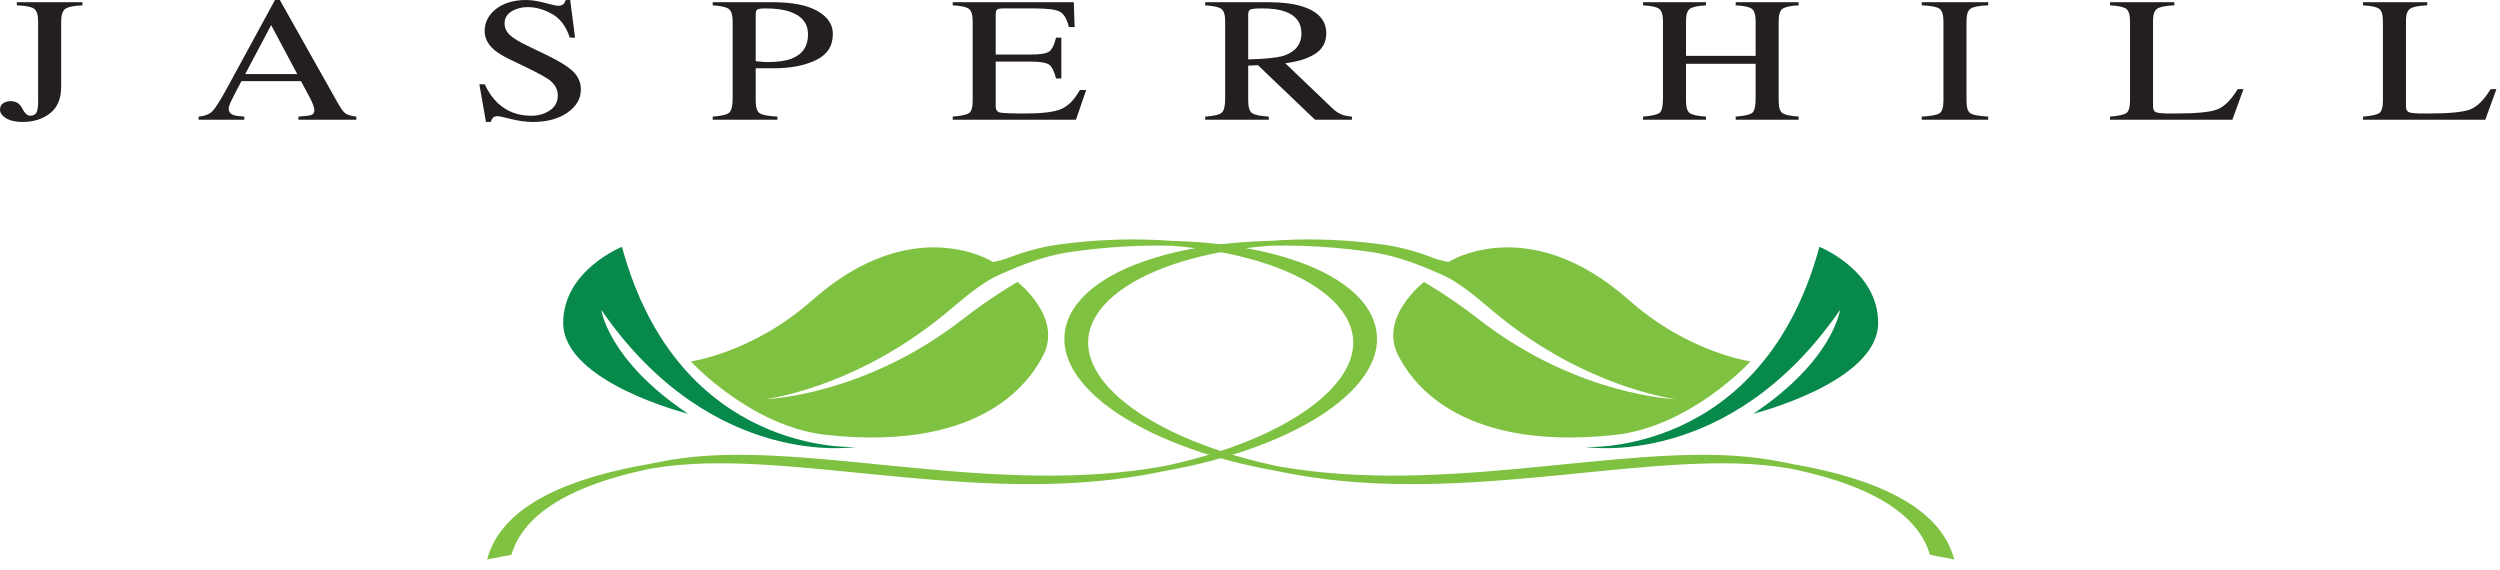 <?xml version="1.0" encoding="UTF-8" standalone="no"?><!DOCTYPE svg PUBLIC "-//W3C//DTD SVG 1.1//EN" "http://www.w3.org/Graphics/SVG/1.1/DTD/svg11.dtd"><svg width="100%" height="100%" viewBox="0 0 465 106" version="1.1" xmlns="http://www.w3.org/2000/svg" xmlns:xlink="http://www.w3.org/1999/xlink" xml:space="preserve" xmlns:serif="http://www.serif.com/" style="fill-rule:evenodd;clip-rule:evenodd;"><path d="M184.699,48.74c0,0 -14.777,-9.55 -33.6,7.078c-11.15,9.861 -22.6,11.4 -22.6,11.4c0,-0 11.117,12.166 25.278,13.683c30.111,3.233 38.295,-11.055 40.234,-14.755c3.727,-7.139 -4.762,-13.7 -4.762,-13.7c0,-0 -4.644,2.622 -10.144,6.9c-18.467,14.361 -36.7,14.894 -36.7,14.894c-0,0 16.572,-1.994 33.45,-15.917c5.05,-4.166 9.794,-9.094 22.811,-11.605c1.6,-0.311 -0.411,-1.217 -0.411,-1.217l-13.556,3.239Z" style="fill:#7fc242;fill-rule:nonzero;"/><path d="M115.683,45.908c10.589,39.083 43.511,37.228 43.511,37.228c0,-0 -26.761,4.416 -47.35,-25.495c0,0 1.273,9.406 16.145,19.317c-0,-0 -23.206,-5.811 -23.233,-16.884c-0.017,-9.788 10.927,-14.166 10.927,-14.166" style="fill:#08894c;fill-rule:nonzero;"/><path d="M178.764,53.97c5.772,-2.728 12.772,-6.456 20.228,-7.544c26.966,-3.934 52.1,2.105 56.127,13.483c4.039,11.378 -14.6,23.694 -41.533,27.733c-31.7,4.756 -65.217,-5.583 -88.444,-1.7c-20.089,3.35 -28.139,9.817 -30.367,16.85l-3.517,0.678c2.228,-7.028 10.295,-13.506 30.373,-16.856c23.227,-3.883 56.744,6.456 88.444,1.706c26.928,-4.044 45.572,-16.35 41.533,-27.739c-4.027,-11.378 -28.911,-18.228 -54.766,-14.628c-7.467,1.039 -13.028,4.15 -18.634,6.684l0.556,1.333Z" style="fill:#7fc242;fill-rule:nonzero;stroke:#7fc242;stroke-width:0.91px;"/><path d="M269.399,48.74c0,0 14.778,-9.55 33.595,7.078c11.15,9.861 22.605,11.4 22.605,11.4c0,-0 -11.116,12.166 -25.277,13.683c-30.111,3.233 -38.295,-11.055 -40.234,-14.755c-3.722,-7.139 4.767,-13.7 4.767,-13.7c-0,-0 4.644,2.622 10.144,6.9c18.462,14.361 36.695,14.894 36.695,14.894c-0,0 -16.572,-1.994 -33.45,-15.917c-5.05,-4.166 -9.8,-9.094 -22.811,-11.605c-1.595,-0.311 0.411,-1.217 0.411,-1.217l13.555,3.239Z" style="fill:#7fc242;fill-rule:nonzero;"/><path d="M338.41,45.908c-10.589,39.083 -43.506,37.228 -43.506,37.228c0,-0 26.756,4.416 47.345,-25.495c-0,0 -1.267,9.406 -16.139,19.317c-0,-0 23.2,-5.811 23.228,-16.884c0.028,-9.788 -10.928,-14.166 -10.928,-14.166" style="fill:#08894c;fill-rule:nonzero;"/><path d="M275.335,53.97c-5.778,-2.728 -12.778,-6.456 -20.222,-7.544c-26.972,-3.934 -52.111,2.105 -56.139,13.483c-4.033,11.378 14.611,23.694 41.533,27.733c31.706,4.756 65.228,-5.583 88.45,-1.7c20.084,3.35 28.145,9.817 30.367,16.85l3.517,0.678c-2.234,-7.028 -10.295,-13.506 -30.373,-16.856c-23.227,-3.883 -56.75,6.456 -88.444,1.706c-26.928,-4.044 -45.567,-16.35 -41.539,-27.739c4.033,-11.378 28.917,-18.228 54.772,-14.628c7.467,1.039 13.034,4.15 18.634,6.684l-0.556,1.333Z" style="fill:#7fc242;fill-rule:nonzero;stroke:#7fc242;stroke-width:0.91px;"/><path d="M0.633,19.177c0.428,-0.25 0.884,-0.366 1.373,-0.366c0.961,-0 1.672,0.45 2.133,1.355c0.461,0.906 0.95,1.361 1.467,1.361c0.555,0 0.938,-0.189 1.161,-0.572c0.216,-0.372 0.322,-1.033 0.322,-1.972l-0,-15.022c-0,-1.228 -0.261,-2.012 -0.772,-2.356c-0.511,-0.344 -1.578,-0.55 -3.189,-0.611l-0,-0.583l12.205,-0l0,0.583c-1.65,0.067 -2.727,0.3 -3.222,0.683c-0.483,0.384 -0.733,1.145 -0.733,2.284l-0,12.161c-0,2.233 -0.684,3.866 -2.061,4.939c-1.373,1.083 -3.073,1.622 -5.1,1.622c-1.328,-0 -2.361,-0.239 -3.106,-0.7c-0.744,-0.467 -1.111,-0.989 -1.111,-1.556c-0,-0.589 0.211,-1 0.633,-1.25" style="fill:#231f20;fill-rule:nonzero;"/><path d="M55.283,13.773l-4.85,-9.105l-4.822,9.105l9.672,0Zm-18.339,8.495l-0,-0.578c1.122,-0.1 1.978,-0.422 2.539,-0.978c0.566,-0.555 1.5,-2.033 2.811,-4.444l8.85,-16.267l0.905,0l10.523,18.7c0.694,1.278 1.233,2.067 1.639,2.367c0.422,0.305 1.105,0.511 2.072,0.622l-0,0.578l-10.778,-0l-0,-0.578c1.261,-0.089 2.067,-0.189 2.433,-0.317c0.356,-0.122 0.534,-0.433 0.534,-0.922c-0,-0.161 -0.067,-0.45 -0.206,-0.861c-0.133,-0.417 -0.328,-0.85 -0.578,-1.306l-1.7,-3.194l-11.077,-0c-1.15,2.172 -1.834,3.494 -2.045,3.983c-0.217,0.484 -0.322,0.867 -0.322,1.145c-0,0.572 0.289,0.966 0.867,1.178c0.355,0.133 1.033,0.227 2.033,0.294l-0,0.578l-8.5,-0Z" style="fill:#231f20;fill-rule:nonzero;"/><path d="M90.141,15.667c0.711,1.489 1.538,2.666 2.494,3.55c1.661,1.539 3.722,2.311 6.189,2.311c1.333,-0 2.489,-0.339 3.467,-1.006c0.966,-0.661 1.461,-1.594 1.461,-2.783c-0,-1.083 -0.506,-2.017 -1.495,-2.817c-0.655,-0.5 -2.028,-1.255 -4.111,-2.272l-3.633,-1.756c-1.089,-0.538 -1.956,-1.083 -2.6,-1.627c-1.184,-1.045 -1.772,-2.195 -1.772,-3.45c-0,-1.661 0.711,-3.05 2.127,-4.156c1.417,-1.105 3.295,-1.661 5.628,-1.661c0.956,-0 2.117,0.183 3.472,0.539c1.356,0.355 2.123,0.533 2.317,0.533c0.522,0 0.883,-0.094 1.083,-0.278c0.2,-0.188 0.356,-0.45 0.467,-0.794l0.822,-0l0.906,7.006l-0.984,-0c-0.683,-2.112 -1.8,-3.589 -3.311,-4.423c-1.527,-0.844 -3.022,-1.261 -4.505,-1.261c-1.156,0 -2.161,0.267 -3.022,0.8c-0.856,0.528 -1.289,1.272 -1.289,2.217c-0,0.85 0.339,1.578 1,2.183c0.666,0.611 1.689,1.245 3.083,1.911l3.722,1.795c2.322,1.122 3.978,2.144 4.945,3.072c0.955,0.944 1.439,2.05 1.439,3.333c-0,1.723 -0.839,3.161 -2.506,4.317c-1.661,1.156 -3.789,1.733 -6.383,1.733c-1.295,0 -2.661,-0.189 -4.078,-0.539c-1.422,-0.355 -2.239,-0.538 -2.439,-0.538c-0.494,-0 -0.828,0.116 -0.994,0.344c-0.178,0.233 -0.289,0.467 -0.345,0.733l-0.905,0l-1.239,-7.016l0.989,-0Z" style="fill:#231f20;fill-rule:nonzero;"/><path d="M146.966,2.196c-1.189,-0.422 -2.694,-0.628 -4.511,-0.628c-0.872,0 -1.394,0.067 -1.6,0.206c-0.194,0.133 -0.294,0.439 -0.294,0.905l-0,8.7c0.75,0.084 1.244,0.134 1.472,0.145c0.233,0.017 0.461,0.022 0.678,0.022c1.933,0 3.45,-0.217 4.566,-0.655c2.011,-0.8 3.017,-2.289 3.017,-4.473c-0,-2.05 -1.111,-3.461 -3.328,-4.222m-14.405,19.495c1.65,-0.123 2.688,-0.373 3.1,-0.756c0.405,-0.383 0.611,-1.256 0.611,-2.628l-0,-14.35c-0,-1.15 -0.234,-1.9 -0.689,-2.272c-0.461,-0.361 -1.467,-0.594 -3.022,-0.694l-0,-0.578l11.216,-0c3.6,-0 6.35,0.544 8.267,1.633c1.905,1.078 2.867,2.5 2.867,4.272c-0,2.239 -1.05,3.861 -3.15,4.867c-2.106,1.011 -4.728,1.517 -7.889,1.517l-3.311,-0l-0,6.022c-0,1.239 0.25,2.017 0.738,2.339c0.495,0.322 1.6,0.528 3.3,0.628l0,0.577l-12.038,0l-0,-0.577Z" style="fill:#231f20;fill-rule:nonzero;"/><path d="M177.207,21.689c1.55,-0.128 2.555,-0.345 3.022,-0.65c0.461,-0.3 0.689,-1.078 0.689,-2.317l-0,-14.761c-0,-1.167 -0.228,-1.939 -0.684,-2.3c-0.45,-0.361 -1.466,-0.583 -3.027,-0.672l-0,-0.578l22.516,0l0.161,4.622l-1.072,0c-0.366,-1.455 -0.894,-2.4 -1.616,-2.822c-0.717,-0.428 -2.323,-0.644 -4.817,-0.644l-5.8,-0c-0.628,-0 -1.006,0.089 -1.156,0.239c-0.144,0.155 -0.222,0.455 -0.222,0.883l0,7.455l6.6,0c1.795,0 2.933,-0.205 3.428,-0.616c0.494,-0.417 0.889,-1.25 1.189,-2.522l0.994,-0l0,7.594l-0.994,-0c-0.311,-1.272 -0.717,-2.106 -1.211,-2.517c-0.489,-0.411 -1.634,-0.622 -3.406,-0.622l-6.6,0l0,8.295c0,0.661 0.267,1.061 0.806,1.177c0.539,0.123 2.127,0.178 4.783,0.178c2.883,0 5.006,-0.244 6.372,-0.744c1.372,-0.5 2.606,-1.706 3.7,-3.628l1.172,-0l-1.905,5.528l-22.922,-0l-0,-0.578Z" style="fill:#231f20;fill-rule:nonzero;"/><path d="M238.708,10.393c2.234,-0.744 3.356,-2.144 3.356,-4.194c-0,-1.978 -1.006,-3.322 -3.017,-4.045c-1.078,-0.394 -2.505,-0.588 -4.278,-0.588c-1.2,-0 -1.938,0.072 -2.2,0.205c-0.266,0.145 -0.405,0.456 -0.405,0.967l-0,8.311c3.055,-0.078 5.233,-0.3 6.544,-0.656m-14.539,11.295c1.656,-0.117 2.689,-0.367 3.095,-0.745c0.405,-0.377 0.617,-1.255 0.617,-2.633l-0,-14.35c-0,-1.161 -0.234,-1.917 -0.689,-2.283c-0.456,-0.361 -1.467,-0.589 -3.023,-0.684l0,-0.583l11.75,-0c2.445,-0 4.489,0.244 6.117,0.728c3.095,0.922 4.65,2.611 4.65,5.061c0,1.655 -0.689,2.922 -2.061,3.811c-1.367,0.883 -3.228,1.461 -5.572,1.744l8.722,8.339c0.539,0.523 1.078,0.9 1.622,1.139c0.539,0.239 1.228,0.389 2.061,0.456l0,0.583l-6.861,0l-10.616,-10.144l-1.817,0.077l-0,6.489c-0,1.239 0.239,2.011 0.717,2.339c0.477,0.334 1.516,0.556 3.111,0.656l-0,0.583l-11.823,0l0,-0.583Z" style="fill:#231f20;fill-rule:nonzero;"/><path d="M305.603,21.689c1.644,-0.133 2.672,-0.378 3.089,-0.717c0.411,-0.339 0.622,-1.233 0.622,-2.661l-0,-14.35c-0,-1.183 -0.239,-1.95 -0.7,-2.305c-0.456,-0.362 -1.467,-0.578 -3.011,-0.667l-0,-0.578l11.705,0l0,0.578c-1.544,0.089 -2.555,0.305 -3.016,0.667c-0.467,0.355 -0.695,1.122 -0.695,2.305l0,6.433l12.95,0l0,-6.433c0,-1.183 -0.228,-1.95 -0.683,-2.305c-0.456,-0.362 -1.467,-0.578 -3.028,-0.667l0,-0.578l11.706,0l-0,0.578c-1.55,0.089 -2.556,0.305 -3.017,0.667c-0.467,0.355 -0.694,1.122 -0.694,2.305l-0,14.761c-0,1.2 0.227,1.967 0.694,2.3c0.461,0.339 1.467,0.561 3.017,0.667l-0,0.578l-11.706,-0l0,-0.578c1.656,-0.128 2.695,-0.367 3.1,-0.711c0.4,-0.339 0.611,-1.239 0.611,-2.667l0,-6.439l-12.95,0l0,6.85c0,1.2 0.228,1.967 0.695,2.311c0.461,0.339 1.472,0.556 3.016,0.656l0,0.578l-11.705,-0l-0,-0.578Z" style="fill:#231f20;fill-rule:nonzero;"/><path d="M357.442,21.689c1.689,-0.1 2.789,-0.295 3.289,-0.6c0.495,-0.306 0.75,-1.1 0.75,-2.367l0,-14.761c0,-1.217 -0.255,-2 -0.75,-2.35c-0.5,-0.35 -1.6,-0.555 -3.289,-0.622l0,-0.578l12.367,0l-0,0.578c-1.695,0.067 -2.789,0.272 -3.289,0.622c-0.506,0.35 -0.75,1.133 -0.75,2.35l-0,14.761c-0,1.267 0.244,2.061 0.75,2.367c0.5,0.305 1.594,0.5 3.289,0.6l-0,0.578l-12.367,-0l0,-0.578Z" style="fill:#231f20;fill-rule:nonzero;"/><path d="M392.468,21.689c1.55,-0.128 2.561,-0.345 3.023,-0.65c0.455,-0.3 0.694,-1.078 0.694,-2.317l-0,-14.761c-0,-1.167 -0.233,-1.939 -0.683,-2.3c-0.456,-0.361 -1.467,-0.583 -3.034,-0.672l0,-0.578l11.956,0l-0,0.578c-1.567,0.072 -2.617,0.272 -3.156,0.617c-0.533,0.333 -0.805,1.066 -0.805,2.188l-0,15.973c-0,0.366 0.083,0.655 0.239,0.872c0.166,0.211 0.511,0.339 1.05,0.389c0.316,0.039 0.65,0.061 1.005,0.072c0.345,0.011 1.006,0.011 1.972,0.011c3.773,0 6.312,-0.244 7.634,-0.744c1.328,-0.489 2.611,-1.756 3.85,-3.789l1.078,-0l-2.067,5.689l-22.756,-0l0,-0.578Z" style="fill:#231f20;fill-rule:nonzero;"/><path d="M439.517,21.689c1.544,-0.128 2.561,-0.345 3.016,-0.65c0.461,-0.3 0.689,-1.078 0.689,-2.317l0,-14.761c0,-1.167 -0.222,-1.939 -0.678,-2.3c-0.455,-0.361 -1.466,-0.583 -3.027,-0.672l-0,-0.578l11.95,0l-0,0.578c-1.567,0.072 -2.617,0.272 -3.15,0.617c-0.539,0.333 -0.806,1.066 -0.806,2.188l0,15.973c0,0.366 0.078,0.655 0.233,0.872c0.167,0.211 0.512,0.339 1.05,0.389c0.317,0.039 0.65,0.061 1.006,0.072c0.35,0.011 1.006,0.011 1.972,0.011c3.767,0 6.311,-0.244 7.639,-0.744c1.317,-0.489 2.606,-1.756 3.845,-3.789l1.077,-0l-2.066,5.689l-22.75,-0l-0,-0.578Z" style="fill:#231f20;fill-rule:nonzero;"/></svg>